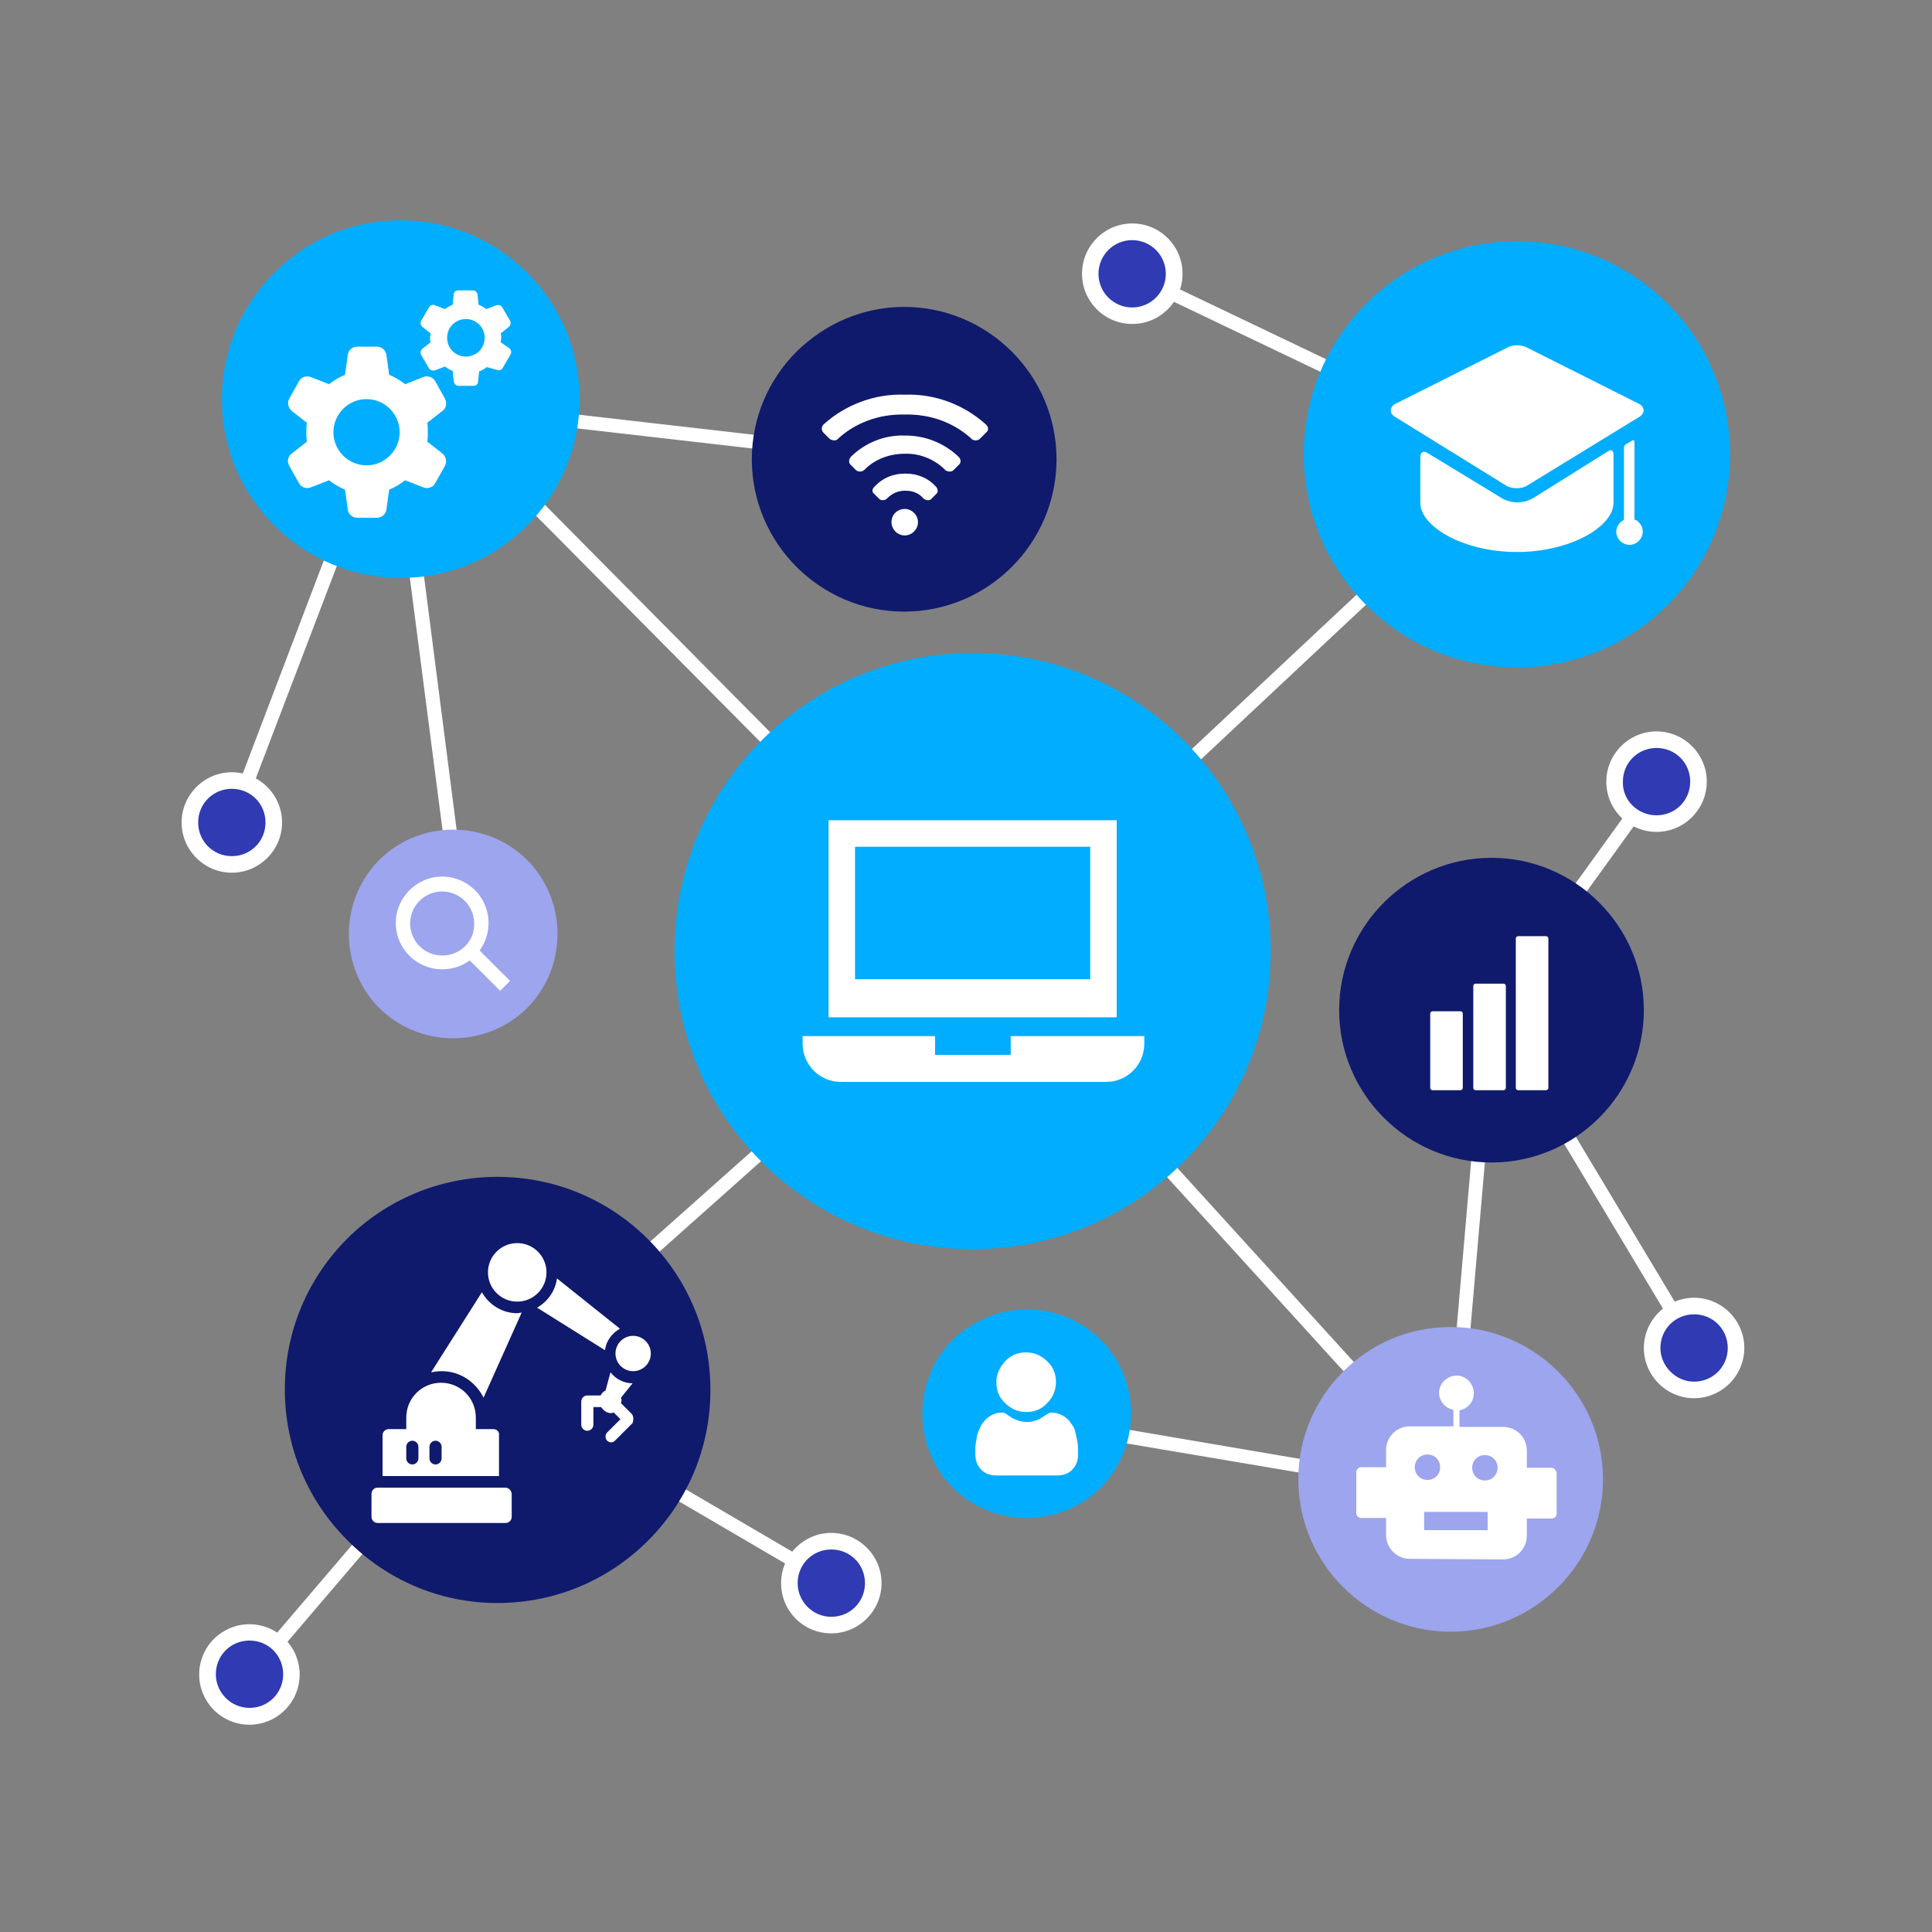 <?xml version="1.0" encoding="utf-8"?>
<!-- Generator: Adobe Illustrator 24.0.0, SVG Export Plug-In . SVG Version: 6.00 Build 0)  -->
<svg version="1.1" id="Layer_1" xmlns="http://www.w3.org/2000/svg" xmlns:xlink="http://www.w3.org/1999/xlink" x="0px" y="0px"
	 viewBox="0 0 350 350" enable-background="new 0 0 350 350" xml:space="preserve">
<rect x="0" y="0" width="350" height="350" fill="#808080" stroke="none"/>
<g>
	
		<rect x="259.7" y="161.1" transform="matrix(0.585 -0.811 0.811 0.585 -13.257 298.733)" fill="#FFFFFF" width="51" height="2.5"/>
	
		<rect x="28" y="278.7" transform="matrix(0.649 -0.76 0.76 0.649 -189.856 147.978)" fill="#FFFFFF" width="75.3" height="2.5"/>
	<polygon fill="#FFFFFF" points="305.9,244.8 269.2,183.6 271.3,182.3 308,243.5 	"/>
	
		<rect x="119" y="234" transform="matrix(0.505 -0.863 0.863 0.505 -172.656 236.842)" fill="#FFFFFF" width="2.5" height="70.1"/>
	<polygon fill="#FFFFFF" points="178.7,174 91,252.1 89.3,250.3 177,172.2 	"/>
	<polygon fill="#FFFFFF" points="263.9,271.6 185.8,258.4 186.2,255.9 264.3,269.2 	"/>
	
		<rect x="218.1" y="155.5" transform="matrix(0.74 -0.673 0.673 0.74 -91.023 204.938)" fill="#FFFFFF" width="2.5" height="129.3"/>
	<polygon fill="#FFFFFF" points="84.2,76.8 178.7,172.2 177,174 82.4,78.6 	"/>
	<polygon fill="#FFFFFF" points="72.7,72.4 85.2,169.6 82.7,169.9 70.1,72.7 	"/>
	
		<rect x="157.9" y="127.2" transform="matrix(0.73 -0.684 0.684 0.73 -26.908 188.834)" fill="#FFFFFF" width="135.2" height="2.5"/>
	<polygon fill="#FFFFFF" points="40.8,148.5 70.2,71.2 72.6,72.2 43.1,149.5 	"/>
	
		<rect x="222.6" y="223.9" transform="matrix(8.635678e-02 -0.996 0.996 8.635678e-02 19.205 471.31)" fill="#FFFFFF" width="87.9" height="2.5"/>
	<path fill="#00ADFF" d="M176.2,118.3c14.9,0,28.4,6,38.2,15.8c9.8,9.8,15.8,23.3,15.8,38.2c0,14.9-6,28.4-15.8,38.2
		c-9.8,9.8-23.3,15.8-38.2,15.8c-14.9,0-28.4-6-38.2-15.8c-9.8-9.8-15.8-23.3-15.8-38.2c0-14.9,6-28.4,15.8-38.2
		C147.8,124.4,161.3,118.3,176.2,118.3z"/>
	<polygon fill="#FFFFFF" points="163.8,84.4 71.3,73.8 71.5,71.3 163.9,81.9 	"/>
	<path fill="#9CA5ED" d="M262.8,240.4c7.6,0,14.5,3.1,19.5,8.1c5,5,8.1,11.9,8.1,19.5c0,7.6-3.1,14.5-8.1,19.5s-11.9,8.1-19.5,8.1
		c-7.6,0-14.5-3.1-19.5-8.1c-5-5-8.1-11.9-8.1-19.5c0-7.6,3.1-14.5,8.1-19.5C248.4,243.4,255.2,240.4,262.8,240.4z"/>
	<path fill="#00ADFF" d="M186,237.2c5.2,0,10,2.1,13.4,5.5c3.4,3.4,5.5,8.2,5.5,13.4c0,5.2-2.1,10-5.5,13.4
		c-3.4,3.4-8.2,5.5-13.4,5.5c-5.2,0-10-2.1-13.4-5.5c-3.4-3.4-5.5-8.2-5.5-13.4c0-5.2,2.1-10,5.5-13.4
		C176.1,239.4,180.8,237.2,186,237.2z"/>
	<path fill="#0F1A6D" d="M90.1,213.2c10.7,0,20.3,4.3,27.3,11.3c7,7,11.3,16.6,11.3,27.3c0,10.7-4.3,20.3-11.3,27.3
		c-7,7-16.6,11.3-27.3,11.3S69.8,286,62.9,279c-7-7-11.3-16.6-11.3-27.3c0-10.7,4.3-20.3,11.3-27.3
		C69.8,217.5,79.5,213.2,90.1,213.2z"/>
	<path fill="#0F1A6D" d="M270.2,155.4c7.6,0,14.5,3.1,19.5,8.1c5,5,8.1,11.9,8.1,19.5c0,7.6-3.1,14.5-8.1,19.5
		c-5,5-11.9,8.1-19.5,8.1c-7.6,0-14.5-3.1-19.5-8.1c-5-5-8.1-11.9-8.1-19.5c0-7.6,3.1-14.5,8.1-19.5
		C255.7,158.5,262.6,155.4,270.2,155.4z"/>
	<path fill="#9CA5ED" d="M82.1,150.3c5.2,0,10,2.1,13.4,5.5c3.4,3.4,5.5,8.2,5.5,13.4c0,5.2-2.1,10-5.5,13.4
		c-3.4,3.4-8.2,5.5-13.4,5.5c-5.2,0-10-2.1-13.4-5.5c-3.4-3.4-5.5-8.2-5.5-13.4c0-5.2,2.1-10,5.5-13.4
		C72.1,152.4,76.8,150.3,82.1,150.3z"/>
	<path fill="#00ADFF" d="M72.6,39.9c8.9,0,17,3.6,22.9,9.5c5.9,5.9,9.5,13.9,9.5,22.9c0,8.9-3.6,17-9.5,22.9
		c-5.9,5.9-13.9,9.5-22.9,9.5c-8.9,0-17-3.6-22.9-9.5c-5.9-5.9-9.5-13.9-9.5-22.9c0-8.9,3.6-17,9.5-22.9
		C55.6,43.5,63.6,39.9,72.6,39.9z"/>
	<path fill="#0F1A6D" d="M163.8,55.6c7.6,0,14.5,3.1,19.5,8.1c5,5,8.1,11.9,8.1,19.5c0,7.6-3.1,14.5-8.1,19.5
		c-5,5-11.9,8.1-19.5,8.1c-7.6,0-14.5-3.1-19.5-8.1c-5-5-8.1-11.9-8.1-19.5c0-7.6,3.1-14.5,8.1-19.5
		C149.4,58.7,156.2,55.6,163.8,55.6z"/>
	
		<rect x="238.5" y="27.8" transform="matrix(0.431 -0.902 0.902 0.431 76.609 253.908)" fill="#FFFFFF" width="2.5" height="76.7"/>
	<path fill="#00ADFF" d="M274.8,43.7c10.7,0,20.3,4.3,27.3,11.3c7,7,11.3,16.6,11.3,27.3c0,10.7-4.3,20.3-11.3,27.3
		c-7,7-16.6,11.3-27.3,11.3c-10.7,0-20.3-4.3-27.3-11.3c-7-7-11.3-16.6-11.3-27.3c0-10.7,4.3-20.3,11.3-27.3
		C254.5,48,264.2,43.7,274.8,43.7z"/>
	
		<ellipse transform="matrix(0.977 -0.213 0.213 0.977 -11.223 60.49)" fill-rule="evenodd" clip-rule="evenodd" fill="#00ADFF" cx="274.8" cy="82.3" rx="33.4" ry="33.4"/>
	<path fill-rule="evenodd" clip-rule="evenodd" fill="#FFFFFF" d="M42,158.1c5,0,9.1-4.1,9.1-9.1s-4.1-9.1-9.1-9.1
		c-5,0-9.1,4.1-9.1,9.1S37,158.1,42,158.1z"/>
	<path fill-rule="evenodd" clip-rule="evenodd" fill="#303AB2" d="M42,155.1c3.4,0,6.1-2.7,6.1-6.1c0-3.4-2.7-6.1-6.1-6.1
		c-3.4,0-6.1,2.7-6.1,6.1C35.9,152.4,38.6,155.1,42,155.1z"/>
	<path fill-rule="evenodd" clip-rule="evenodd" fill="#FFFFFF" d="M150.6,295.9c5,0,9.1-4.1,9.1-9.1c0-5-4.1-9.1-9.1-9.1
		c-5,0-9.1,4.1-9.1,9.1C141.5,291.8,145.5,295.9,150.6,295.9z"/>
	<path fill-rule="evenodd" clip-rule="evenodd" fill="#303AB2" d="M150.6,292.9c3.4,0,6.1-2.7,6.1-6.1c0-3.4-2.7-6.1-6.1-6.1
		c-3.4,0-6.1,2.7-6.1,6.1C144.5,290.1,147.2,292.9,150.6,292.9z"/>
	<path fill-rule="evenodd" clip-rule="evenodd" fill="#FFFFFF" d="M306.9,253.3c5,0,9.1-4.1,9.1-9.1c0-5-4.1-9.1-9.1-9.1
		c-5,0-9.1,4.1-9.1,9.1C297.8,249.2,301.9,253.3,306.9,253.3z"/>
	<path fill-rule="evenodd" clip-rule="evenodd" fill="#303AB2" d="M306.9,250.3c3.4,0,6.1-2.7,6.1-6.1c0-3.4-2.7-6.1-6.1-6.1
		c-3.4,0-6.1,2.7-6.1,6.1C300.8,247.5,303.6,250.3,306.9,250.3z"/>
	
		<ellipse transform="matrix(2.943338e-02 -1 1 2.943338e-02 149.486 253.227)" fill-rule="evenodd" clip-rule="evenodd" fill="#FFFFFF" cx="205.1" cy="49.6" rx="9.1" ry="9.1"/>
	<circle fill-rule="evenodd" clip-rule="evenodd" fill="#303AB2" cx="205.1" cy="49.6" r="6.1"/>
	
		<ellipse transform="matrix(0.29 -0.957 0.957 0.29 -258.182 258.648)" fill-rule="evenodd" clip-rule="evenodd" fill="#FFFFFF" cx="45.2" cy="303.3" rx="9.1" ry="9.1"/>
	<path fill-rule="evenodd" clip-rule="evenodd" fill="#303AB2" d="M45.2,309.4c3.4,0,6.1-2.7,6.1-6.1c0-3.4-2.7-6.1-6.1-6.1
		c-3.4,0-6.1,2.7-6.1,6.1C39.1,306.6,41.8,309.4,45.2,309.4z"/>
	<path fill-rule="evenodd" clip-rule="evenodd" fill="#FFFFFF" d="M300.1,150.7c5,0,9.1-4.1,9.1-9.1c0-5-4.1-9.1-9.1-9.1
		c-5,0-9.1,4.1-9.1,9.1C291,146.6,295,150.7,300.1,150.7z"/>
	<path fill-rule="evenodd" clip-rule="evenodd" fill="#303AB2" d="M300.1,147.7c3.4,0,6.1-2.7,6.1-6.1c0-3.4-2.7-6.1-6.1-6.1
		s-6.1,2.7-6.1,6.1C293.9,145,296.7,147.7,300.1,147.7z"/>
</g>
<path fill="#FFFFFF" d="M158.5,88.1C158.5,88.1,158.5,88.1,158.5,88.1c0.1-0.1,0.1-0.1,0.1-0.1c1.3-1.4,3.2-2.2,5.3-2.2v0
	c0,0,0.1,0,0.1,0c0,0,0.1,0,0.1,0v0c2.1,0,4,0.8,5.3,2.2c0,0,0,0,0,0c0,0,0,0,0.1,0.1c0.4,0.4,0.5,1,0.2,1.3l-1,1
	c-0.3,0.3-0.9,0.3-1.4-0.1c0,0,0,0,0,0l0,0c0,0,0,0,0,0c0,0-0.1-0.1-0.1-0.1c-0.7-0.8-1.8-1.3-3.1-1.3v0c0,0,0,0-0.1,0c0,0,0,0,0,0
	c0,0,0,0,0,0c0,0,0,0-0.1,0v0c-1.2,0-2.3,0.5-3.1,1.3c0,0-0.1,0.1-0.1,0.1c0,0,0,0,0,0l0,0c0,0,0,0,0,0c-0.4,0.4-1.1,0.4-1.4,0.1
	l-1-1C157.9,89.1,158,88.5,158.5,88.1z"/>
<path fill="#FFFFFF" d="M149.1,77C149.2,76.9,149.2,76.9,149.1,77c0.1-0.1,0.2-0.2,0.2-0.2c3.8-3.4,9-5.5,14.6-5.3
	c5.6-0.2,10.8,1.9,14.6,5.3c0,0,0.1,0.1,0.1,0.1c0,0,0.1,0.1,0.1,0.1c0.4,0.4,0.4,1,0,1.3l-1.2,1.2c-0.3,0.3-0.9,0.4-1.4,0.1l0,0
	c0,0,0,0,0,0c0,0-0.1-0.1-0.1-0.1c-0.1,0-0.1-0.1-0.1-0.1c-3.1-2.8-7.3-4.4-11.9-4.3v0c0,0-0.1,0-0.1,0c0,0-0.1,0-0.1,0v0
	c-4.6-0.1-8.8,1.5-11.9,4.3c0,0.1-0.1,0.1-0.1,0.1c0,0-0.1,0.1-0.1,0.1c0,0,0,0,0,0l0,0c-0.4,0.3-1,0.2-1.4-0.1l-1.2-1.2
	C148.8,77.9,148.8,77.4,149.1,77z"/>
<path fill="#FFFFFF" d="M154.2,82.7c0,0,0.1-0.1,0.1-0.1c2.4-2.3,5.8-3.8,9.5-3.7v0c0,0,0.1,0,0.1,0c0,0,0.1,0,0.1,0v0
	c3.7,0,7,1.4,9.5,3.7c0,0,0.1,0.1,0.1,0.1c0,0,0,0,0.1,0.1c0.4,0.4,0.4,1,0.1,1.3l-1.1,1.1c-0.3,0.3-0.9,0.3-1.4,0
	c0,0-0.1,0-0.1-0.1c-0.1-0.1-0.1-0.1-0.2-0.2c-1.8-1.7-4.4-2.8-7.1-2.7c-2.8,0-5.3,1-7.1,2.7c-0.1,0.1-0.1,0.2-0.2,0.2
	c0,0-0.1,0-0.1,0.1c-0.4,0.3-1,0.3-1.4,0l-1.1-1.1C153.7,83.7,153.8,83.1,154.2,82.7C154.2,82.7,154.2,82.7,154.2,82.7z"/>
<path fill="#FFFFFF" d="M163.9,92.2c1.3,0,2.4,1.1,2.4,2.4c0,1.3-1.1,2.4-2.4,2.4c-1.3,0-2.4-1.1-2.4-2.4
	C161.5,93.2,162.6,92.2,163.9,92.2z"/>
<g>
	<g id="Layer_5_59_">
		<g>
			<path fill="#FFFFFF" d="M277.8,90.2c-0.8,0.5-1.9,0.8-2.9,0.8c-1.1,0-2.1-0.3-2.9-0.8L258.5,82c0,0-1.2-0.7-1.2,0.9
				c0,1.9,0,7.6,0,7.6c0,0.1,0,0.5,0,0.6c0,4.3,7.8,8.9,17.5,8.9s17.5-4.6,17.5-8.9c0-0.1,0-0.5,0-0.6c0,0,0-6,0-8.1
				c0-1.3-0.9-0.7-0.9-0.7L277.8,90.2z"/>
			<path fill="#FFFFFF" d="M297,75.5c1-0.6,1-1.7,0-2.3l-20.3-10.2c-1-0.6-2.7-0.6-3.7,0l-20.3,10.2c-1,0.6-1,1.7,0,2.3L272.9,88
				c1,0.6,2.7,0.6,3.7,0"/>
			<path fill="#FFFFFF" d="M296.1,94c0-3.4,0-13.8,0-13.8s0-0.7-0.4-0.4c-0.3,0.2-1.1,0.6-1.3,0.8c-0.3,0.3-0.2,0.9-0.2,0.9
				s0,9.4,0,12.5c0,0.2-0.2,0.3-0.2,0.3c-0.7,0.4-1.2,1.2-1.2,2c0,1.3,1.1,2.4,2.4,2.4c1.3,0,2.4-1.1,2.4-2.4c0-0.9-0.5-1.6-1.2-2.1
				C296.3,94.3,296.1,94.2,296.1,94z"/>
		</g>
	</g>
</g>
<g>
	<g>
		<path fill="#FFFFFF" d="M150.1,148.6v35.7h52.2v-35.7H150.1z M197.5,177.4h-42.6v-24h42.6V177.4L197.5,177.4z"/>
	</g>
</g>
<g>
	<g>
		<path fill="#FFFFFF" d="M183.1,187.7v3.4h-13.7v-3.4h-24v1.4c0,3.8,3.1,6.9,6.9,6.9h48.1c3.8,0,6.9-3.1,6.9-6.9v-1.4H183.1z"/>
	</g>
</g>
<path fill="#FFFFFF" d="M86.9,172.2c1-1.4,1.6-3.1,1.6-5c0-4.7-3.8-8.4-8.4-8.4s-8.4,3.8-8.4,8.4c0,4.7,3.8,8.4,8.4,8.4
	c1.9,0,3.6-0.6,5-1.6l5.5,5.5l1.8-1.8C92.5,177.8,86.9,172.2,86.9,172.2L86.9,172.2z M80.1,173.1c-3.2,0-5.8-2.6-5.8-5.8
	c0-3.2,2.6-5.8,5.8-5.8s5.8,2.6,5.8,5.8C86,170.5,83.4,173.1,80.1,173.1L80.1,173.1z"/>
<path fill="#FFFFFF" d="M77.4,80c0.1-0.6,0.1-1.1,0.1-1.7c0-0.6,0-1.1-0.1-1.7l2.8-2.2c0.7-0.5,0.8-1.5,0.4-2.2L78.8,69
	c-0.4-0.7-1.3-1-2.1-0.7l-3.3,1.3c-0.9-0.7-1.9-1.3-2.9-1.7l-0.5-3.6c-0.1-0.8-0.8-1.5-1.7-1.5h-3.6c-0.8,0-1.6,0.6-1.7,1.5
	l-0.5,3.6c-1,0.4-2,1-2.9,1.7l-3.3-1.3c-0.8-0.3-1.7,0-2.1,0.7l-1.8,3.2c-0.4,0.7-0.2,1.7,0.4,2.2l2.8,2.2c-0.1,0.6-0.1,1.1-0.1,1.7
	c0,0.6,0,1.1,0.1,1.7l-2.8,2.2c-0.7,0.5-0.8,1.5-0.4,2.2l1.8,3.2c0.4,0.7,1.3,1,2.1,0.7l3.3-1.3c0.9,0.7,1.9,1.3,2.9,1.7l0.5,3.6
	c0.1,0.8,0.8,1.5,1.7,1.5h3.6c0.8,0,1.6-0.6,1.7-1.5l0.5-3.6c1-0.4,2-1,2.9-1.7l3.3,1.3c0.8,0.3,1.7,0,2.1-0.7l1.8-3.2
	c0.4-0.7,0.2-1.7-0.4-2.2L77.4,80z M66.4,84.3c-3.3,0-6-2.7-6-6c0-3.3,2.7-6,6-6c3.3,0,6,2.7,6,6C72.4,81.6,69.7,84.3,66.4,84.3z"/>
<path fill="#FFFFFF" d="M90.7,62c0-0.3,0.1-0.5,0.1-0.8c0-0.3,0-0.5-0.1-0.8l1.5-1.2c0.3-0.3,0.4-0.7,0.2-1.1l-1.4-2.4
	c-0.2-0.4-0.7-0.5-1.1-0.4l-1.8,0.7c-0.4-0.3-0.9-0.6-1.4-0.8l-0.2-1.9c-0.1-0.4-0.4-0.7-0.8-0.7H83c-0.4,0-0.8,0.3-0.8,0.7
	l-0.2,1.9c-0.5,0.2-1,0.5-1.4,0.8l-1.8-0.7c-0.4-0.2-0.9,0-1.1,0.4l-1.4,2.4c-0.2,0.4-0.1,0.8,0.2,1.1l1.5,1.2
	c0,0.3-0.1,0.5-0.1,0.8c0,0.3,0,0.5,0.1,0.8l-1.5,1.2c-0.3,0.3-0.4,0.7-0.2,1.1l1.4,2.4c0.2,0.4,0.7,0.5,1.1,0.4l1.8-0.7
	c0.4,0.3,0.9,0.6,1.4,0.8l0.2,1.9c0.1,0.4,0.4,0.8,0.8,0.8h2.8c0.4,0,0.8-0.3,0.8-0.7l0.2-1.9c0.5-0.2,1-0.5,1.4-0.8L90,67
	c0.4,0.2,0.9,0,1.1-0.4l1.4-2.4c0.2-0.4,0.1-0.8-0.2-1.1L90.7,62z M84.4,64.6c-1.9,0-3.4-1.5-3.4-3.4c0-1.9,1.5-3.4,3.4-3.4
	c1.9,0,3.4,1.5,3.4,3.4C87.8,63.1,86.3,64.6,84.4,64.6z"/>
<path fill="#FFFFFF" d="M185.9,255.8c1.5,0,2.8-0.5,3.8-1.6c1-1,1.6-2.3,1.6-3.8c0-1.5-0.5-2.8-1.6-3.8c-1-1-2.3-1.6-3.8-1.6
	c-1.5,0-2.8,0.5-3.8,1.6s-1.6,2.3-1.6,3.8c0,1.5,0.5,2.8,1.6,3.8C183.1,255.2,184.4,255.8,185.9,255.8z"/>
<path fill="#FFFFFF" d="M195.3,262.2c0-0.4-0.1-0.9-0.2-1.4c-0.1-0.5-0.2-1-0.3-1.4c-0.1-0.5-0.3-0.9-0.6-1.3
	c-0.3-0.4-0.5-0.8-0.9-1.1c-0.3-0.3-0.8-0.6-1.3-0.8c-0.5-0.2-1-0.3-1.6-0.3c-0.2,0-0.4,0.1-0.9,0.4c-0.3,0.2-0.6,0.4-0.9,0.6
	c-0.3,0.2-0.7,0.4-1.2,0.5c-0.5,0.2-1,0.2-1.4,0.2c-0.5,0-1-0.1-1.4-0.2c-0.5-0.2-0.9-0.3-1.2-0.5c-0.3-0.2-0.6-0.4-0.9-0.6
	c-0.4-0.3-0.6-0.4-0.9-0.4c-0.6,0-1.1,0.1-1.6,0.3c-0.5,0.2-0.9,0.5-1.3,0.8c-0.3,0.3-0.6,0.7-0.9,1.1c-0.2,0.4-0.4,0.9-0.6,1.3
	c-0.1,0.4-0.3,0.9-0.3,1.4c-0.1,0.5-0.2,1-0.2,1.4c0,0.4,0,0.9,0,1.3c0,1.2,0.4,2.1,1.1,2.8c0.7,0.7,1.7,1,2.8,1h10.8
	c1.2,0,2.1-0.3,2.8-1c0.7-0.7,1.1-1.6,1.1-2.8C195.3,263.1,195.3,262.6,195.3,262.2z"/>
<path fill="#FFFFFF" d="M275,169.6h5.1c0.2,0,0.4,0.2,0.4,0.4v27.1c0,0.2-0.2,0.4-0.4,0.4H275c-0.2,0-0.4-0.2-0.4-0.4V170
	C274.6,169.8,274.8,169.6,275,169.6z"/>
<path fill="#FFFFFF" d="M267.3,178.2h5.1c0.2,0,0.4,0.2,0.4,0.4v18.5c0,0.2-0.2,0.4-0.4,0.4h-5.1c-0.2,0-0.4-0.2-0.4-0.4v-18.5
	C266.9,178.4,267.1,178.2,267.3,178.2z"/>
<path fill="#FFFFFF" d="M259.5,183.2h5.1c0.2,0,0.4,0.2,0.4,0.4v13.5c0,0.2-0.2,0.4-0.4,0.4h-5.1c-0.2,0-0.4-0.2-0.4-0.4v-13.5
	C259.1,183.4,259.3,183.2,259.5,183.2z"/>
<g>
	<path fill="#FFFFFF" d="M281.1,265.9l-4.5,0l0-3.1c0-2.4-1.9-4.3-4.3-4.3l-7.9,0l0-3c1.5-0.3,2.6-1.5,2.6-3.1
		c0-1.7-1.4-3.2-3.1-3.2c-1.7,0-3.2,1.4-3.2,3.1c0,1.5,1.1,2.8,2.6,3.1l0,3l-7.9,0c-2.4,0-4.3,1.9-4.3,4.3l0,3.1l-4.5,0
		c-0.5,0-0.9,0.4-0.9,0.9l0,7.4c0,0.5,0.4,0.9,0.9,0.9l4.5,0l0,3.1c0,2.3,1.9,4.3,4.3,4.3l16.9,0.1c2.4,0,4.3-1.9,4.3-4.3l0-3.1
		l4.5,0c0.5,0,0.9-0.4,0.9-0.9l0-7.4C281.9,266.3,281.5,265.9,281.1,265.9z M256.3,265.8c0-1.3,1-2.3,2.3-2.3c1.3,0,2.3,1,2.3,2.3
		c0,1.3-1,2.3-2.3,2.3C257.3,268.1,256.3,267.1,256.3,265.8z M269.5,277.2l-11.5,0l0-3.3l11.5,0L269.5,277.2z M269,268.2
		c-1.3,0-2.3-1-2.3-2.3c0-1.3,1-2.3,2.3-2.3c1.3,0,2.3,1,2.3,2.3C271.3,267.2,270.3,268.2,269,268.2z"/>
</g>
<g>
	<g>
		<path fill="#FFFFFF" d="M91.5,269.5H68.4c-0.6,0-1.1,0.5-1.1,1.1v4.2c0,0.6,0.5,1.1,1.1,1.1h23.2c0.6,0,1.1-0.5,1.1-1.1v-4.2
			C92.6,269.9,92.1,269.5,91.5,269.5z"/>
	</g>
</g>
<g>
	<g>
		<circle fill="#FFFFFF" cx="114.7" cy="245.2" r="3.2"/>
	</g>
</g>
<g>
	<g>
		<path fill="#FFFFFF" d="M89.4,258.9h-3.2v-2.1c0-3.5-2.8-6.3-6.3-6.3c-3.5,0-6.3,2.8-6.3,6.3v2.1h-3.2c-0.6,0-1.1,0.5-1.1,1.1v7.4
			h21.1V260C90.5,259.4,90,258.9,89.4,258.9z M75.8,264.2c0,0.6-0.5,1.1-1.1,1.1s-1.1-0.5-1.1-1.1v-2.1c0-0.6,0.5-1.1,1.1-1.1
			s1.1,0.5,1.1,1.1L75.8,264.2L75.8,264.2z M80,264.2c0,0.6-0.5,1.1-1.1,1.1s-1.1-0.5-1.1-1.1v-2.1c0-0.6,0.5-1.1,1.1-1.1
			s1.1,0.5,1.1,1.1V264.2z"/>
	</g>
</g>
<g>
	<g>
		<path fill="#FFFFFF" d="M114.4,256.1l-1.9-1.9c0-0.2,0.1-0.3,0.1-0.5c0-0.2-0.1-0.4-0.1-0.5l2.1-2.6c-1.6,0-3.1-0.8-4-2l-0.9,3.3
			c-0.4,0.2-0.7,0.5-0.9,0.9h-2.4c-0.6,0-1.1,0.5-1.1,1.1v4.2c0,0.6,0.5,1.1,1.1,1.1s1.1-0.5,1.1-1.1v-3.2h1.4
			c0.4,0.6,1,1.1,1.8,1.1c0.2,0,0.3-0.1,0.5-0.1l1.2,1.2l-2.4,2.4c-0.4,0.4-0.4,1.1,0,1.5c0.2,0.2,0.5,0.3,0.7,0.3
			c0.3,0,0.5-0.1,0.7-0.3l3.2-3.2C114.8,257.2,114.8,256.5,114.4,256.1z"/>
	</g>
</g>
<g>
	<g>
		<path fill="#FFFFFF" d="M93.7,237.9c-2.7,0-5.1-1.5-6.4-3.8l-9.2,14.5c0.6-0.1,1.2-0.2,1.9-0.2c3.4,0,6.2,2,7.6,4.8l6.9-15.4
			C94.2,237.8,93.9,237.9,93.7,237.9z"/>
	</g>
</g>
<g>
	<g>
		<circle fill="#FFFFFF" cx="93.7" cy="230.5" r="5.3"/>
	</g>
</g>
<g>
	<g>
		<path fill="#FFFFFF" d="M100.9,231.6c-0.3,2.3-1.7,4.2-3.6,5.3l12.3,7.7c0.2-1.7,1.3-3.1,2.7-3.9L100.9,231.6z"/>
	</g>
</g>
</svg>
